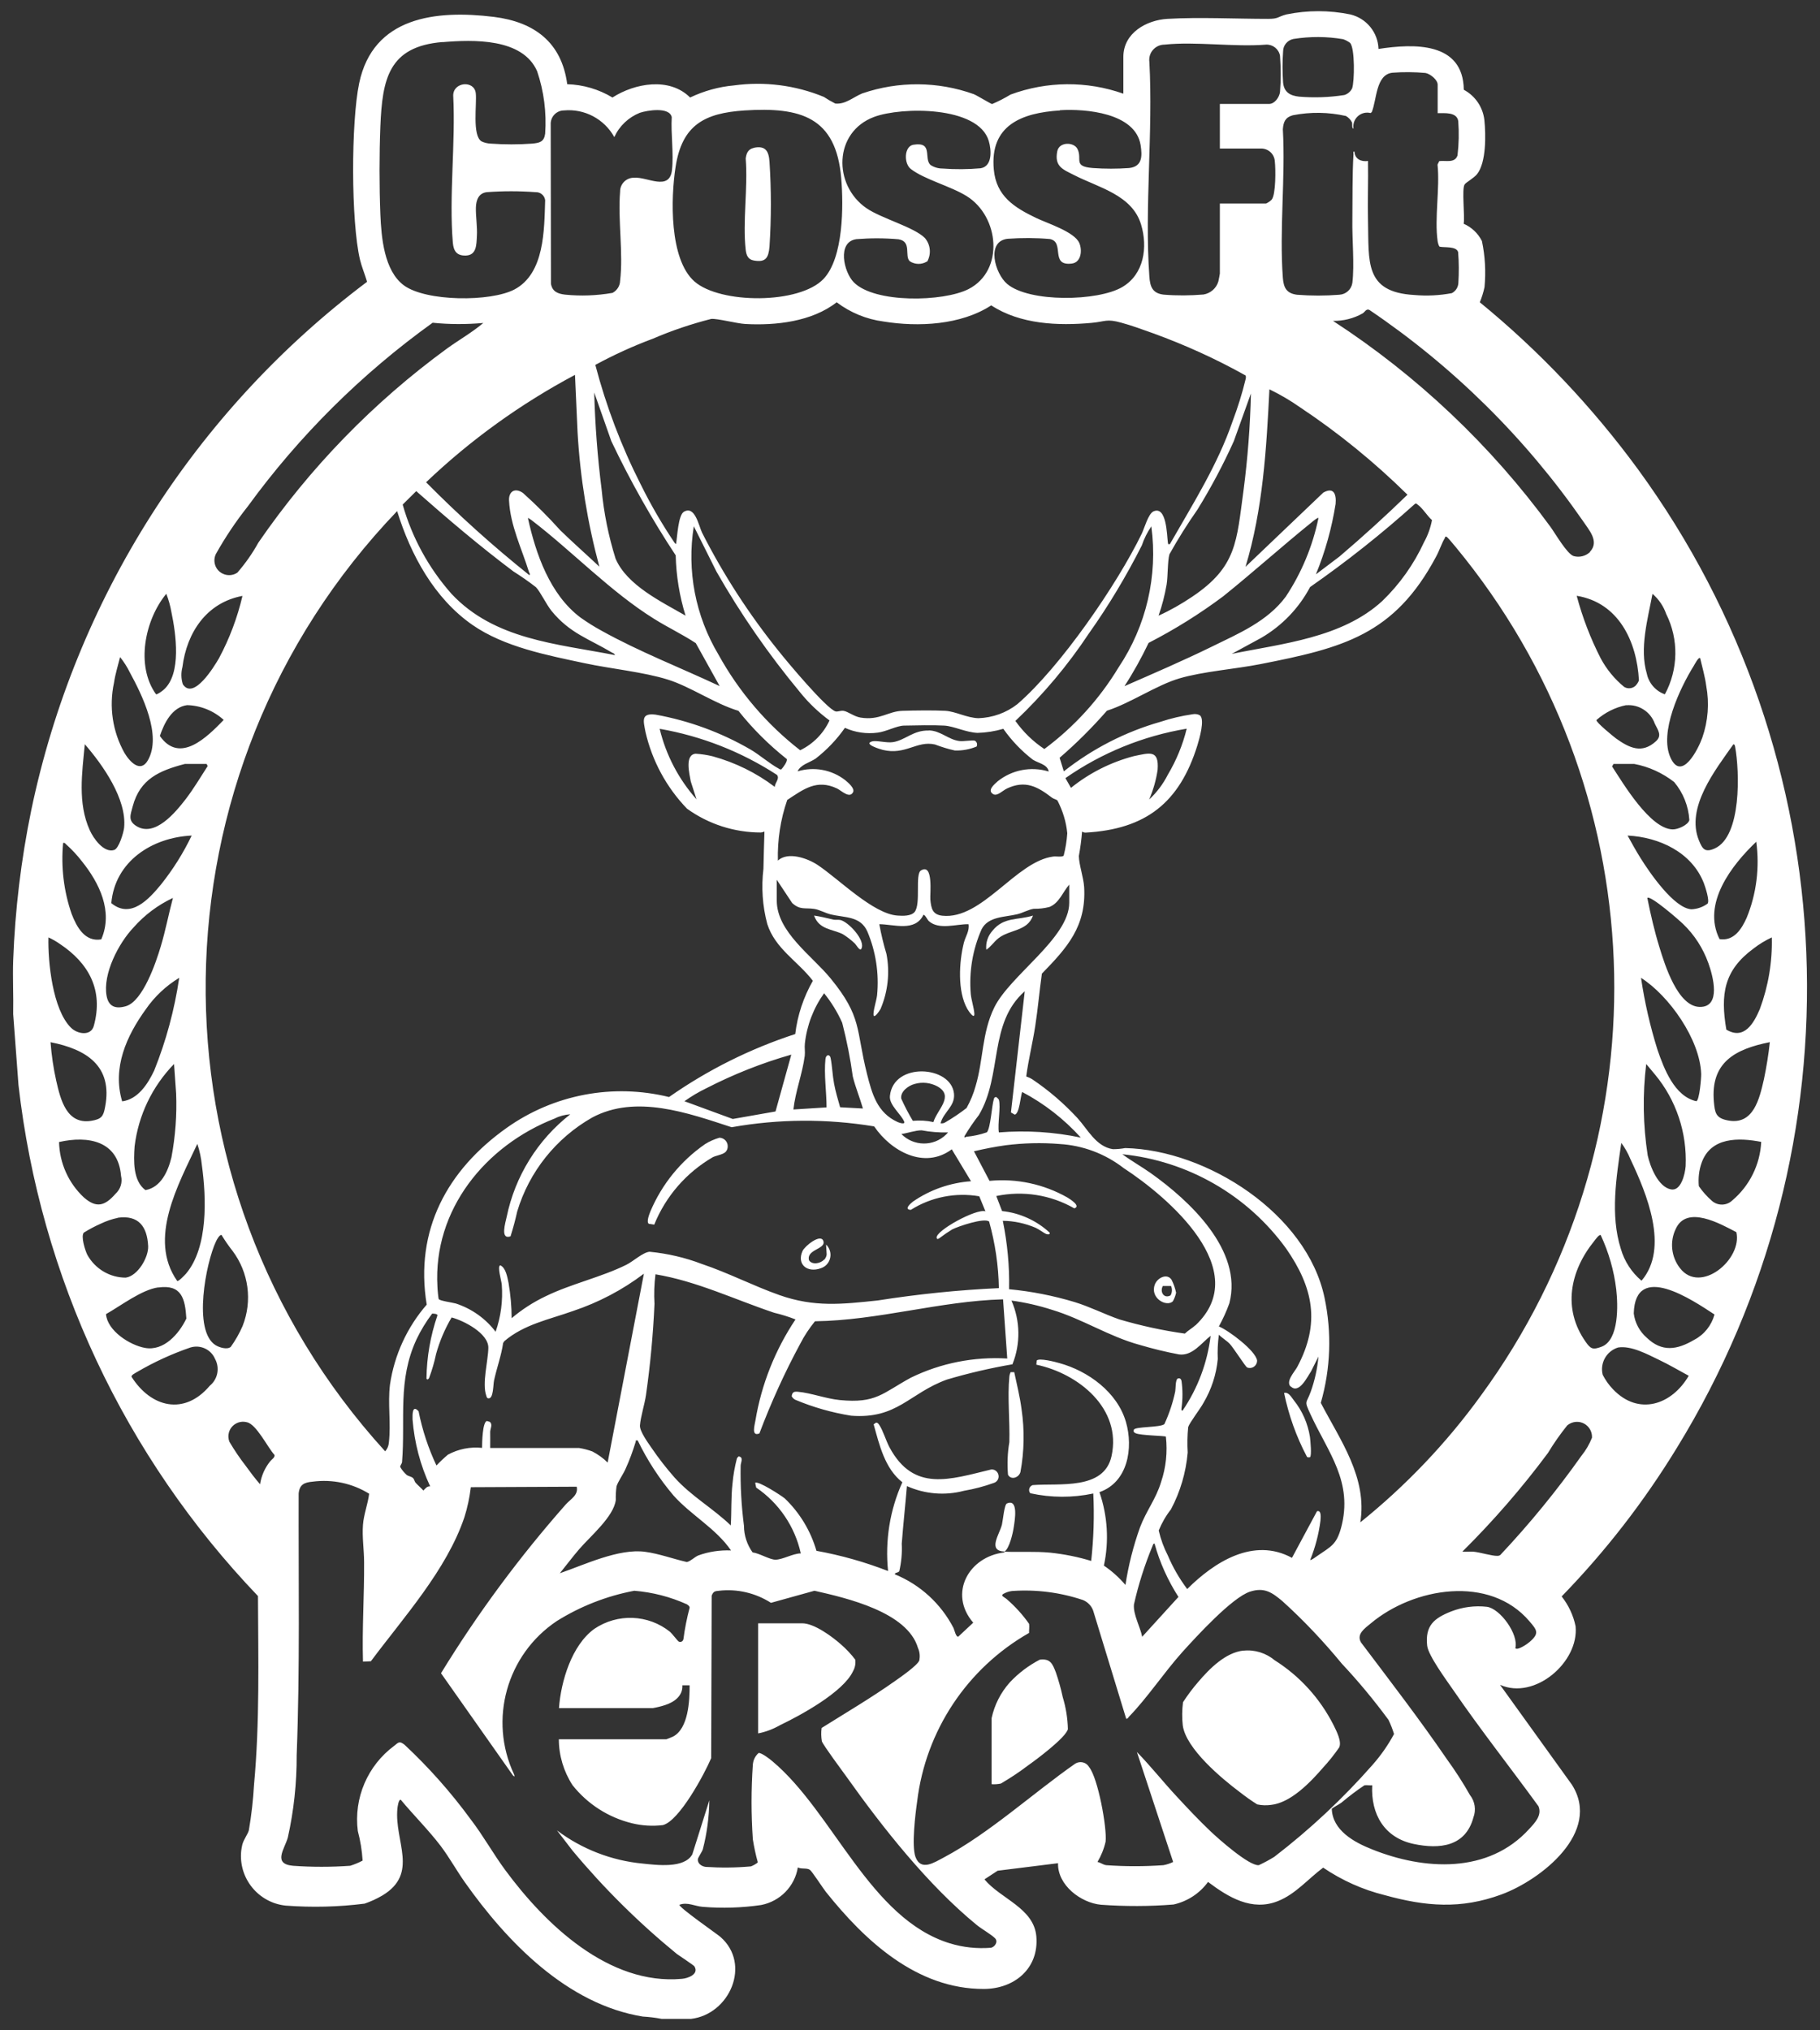 <svg xmlns="http://www.w3.org/2000/svg" xmlns:xlink="http://www.w3.org/1999/xlink" id="a" viewBox="0 0 147.66 164.67"><rect x="0" y="0" width="147.66" height="164.67" fill="#333333" stroke="none"/><defs><clipPath id="b"><rect x="1.06" y=".91" width="145.54" height="162.85" style="fill:none;"></rect></clipPath></defs><g style="clip-path:url(#b);"><g id="c"><path id="d" d="M1.07,77.89c.15-4.08.64-8.14,1.46-12.14,3.57-17.13,13.26-32.38,27.25-42.89-.17-.6-.42-1.17-.57-1.78-.74-3.11-.73-11.19-.07-14.33,1.13-5.39,6.21-5.96,10.93-5.38,3.28.41,5.5,2.06,5.95,5.46,1.3.04,2.56.41,3.67,1.08,1.82-1.17,4.63-1.67,6.3,0,1.11-.53,2.32-.87,3.55-.98,2.47-.34,4.99-.02,7.3.93.3.2.61.38.93.54.83.08,1.45-.52,2.18-.82,2.94-1.01,6.14-.99,9.06.06.29.12,1.38.79,1.48.8.52-.22,1.02-.48,1.5-.77,2.95-1.09,6.18-1.12,9.15-.07v-2.99c0-1.94,1.88-2.98,3.57-3.08,2.61-.15,5.53,0,8.17,0,.87,0,.74-.16,1.49-.36,1.71-.35,3.47-.35,5.18,0,1.31.31,2.25,1.46,2.29,2.8,2.87-.44,6.87-.59,6.92,3.31.93.5,1.55,1.41,1.67,2.46.12,1.18.16,3.43-.59,4.38-.27.34-.89.66-1.01.84-.25.34.03,2.62-.08,3.19.64.28,1.16.77,1.48,1.4.26,1.23.33,2.49.21,3.75-.09.42-.22.83-.38,1.22,4.83,3.95,9.13,8.5,12.82,13.53,17.07,23.37,18.33,54.75,3.16,79.41-2.66,4.35-5.79,8.39-9.34,12.04.56.71.95,1.54,1.13,2.42.29,2.9-3.31,6.01-6.13,4.75l5.83,8.1c2.44,3.84-2.49,7.71-5.7,8.9-3.3,1.22-6.17.98-9.49.06-1.78-.44-3.47-1.2-4.99-2.23-1.21.9-2.23,2.14-3.66,2.71-2.12.85-4.02-.3-5.68-1.55-.68.93-1.67,1.58-2.8,1.83-1.95.16-3.92.16-5.88.02-1.64-.15-3.54-1.59-3.49-3.37l-4.9.61-1.07.7c1.32,1.59,4.01,2.32,4.21,4.63.22,2.6-1.78,4.25-4.25,4.26-5.45.02-9.66-3.91-12.83-7.88-.25-.32-1.11-1.65-1.29-1.78-.25-.18-.71-.04-.98-.2-.25,1.54-1.44,2.75-2.97,3.05-1.57.23-3.16.28-4.74.15-.66-.05-1.24-.41-1.89-.17-.13.17,3.09,2.4,3.32,2.61,2.53,2.21.75,6.29-2.4,6.65h-2.36c-.51-.1-1.02-.16-1.54-.19-6.13-.99-11.02-6.06-14.44-10.9-.67-.95-1.25-2-1.95-2.93-.98-1.29-2.2-2.5-3.24-3.75-.18-.08-.27.59-.28.73-.25,2.64,1.77,5.24-1.22,7.03-.46.27-.94.49-1.44.66-2.12.27-4.27.32-6.4.16-2.22-.23-3.84-2.22-3.61-4.44.02-.17.05-.34.09-.51.11-.42.45-.85.53-1.16.21-1.22.35-2.46.42-3.7.47-5.09.34-10.2.32-15.3C10.09,118.14,3.27,103.58,1.5,88.02l-.43-5.76c.03-1.46-.05-2.92,0-4.38M109.55,3.49c-.17-.13-.37-.24-.58-.31-1.33-.23-2.69-.23-4.03-.02-.49.1-.84.52-.84,1.01-.06.84-.06,1.68,0,2.53.08.78.56,1.06,1.3,1.14,1.22.1,2.45.06,3.66-.13.28-.08.51-.28.64-.54.2-.57.23-3.26-.16-3.68M35.9,3.41c-4.37.36-4.88,2.99-5.04,6.83-.09,2.25-.09,4.92,0,7.16.08,1.86.3,4.56,1.91,5.75,1.8,1.32,7.03,1.35,8.97.33,2.45-1.3,2.41-4.83,2.49-7.24-.05-.39-.39-.67-.78-.65-1.32-.1-2.64-.1-3.96,0-.66.08-.86.64-.88,1.24-.02.73.13,1.56.08,2.35-.04.68-.02,1.52-.9,1.55-.73.02-.99-.36-1.05-1.04-.32-3.81.23-8.08.03-11.94,0-1.11,1.71-1.26,1.83-.19.1.86-.31,3.44.47,3.91.23.11.49.17.74.18,1.12.08,2.25.08,3.37,0,.61-.06.96-.14,1.05-.81.12-1.71-.1-3.43-.65-5.06-1.18-2.7-5.18-2.57-7.69-2.36M98.97,8.43h4c.44,0,.83-.54.88-.97.08-.98.07-1.96,0-2.94-.1-.54-.58-.92-1.12-.9-2.63.21-5.68-.27-8.25,0-.68,0-1.24.55-1.24,1.23,0,.05,0,.11.01.16.31,5.69-.4,11.8,0,17.43.06.82.25,1.35,1.15,1.46,1.08.09,2.17.08,3.25-.01.57-.1,1.04-.51,1.2-1.07.02-.07.12-.6.12-.63v-5.68h3.75c.17-.08.32-.18.45-.31.35-.41.33-2.51.26-3.1-.03-.57-.48-1.02-1.05-1.05h-3.41v-3.62ZM116.64,9.19v-2.32c0-.4-.6-.88-.99-.95-.89-.08-1.78-.09-2.68-.02-1.36.15-1.26,2.2-1.68,3.2l-.1.07c-.6-.15-1.21.22-1.36.82-.04.15-.04.3-.02.45-.15-.04-.07-.34-.12-.51-.11-.22-.28-.4-.49-.52-1.42-.32-2.88-.34-4.31-.06-.61.17-.76.53-.81,1.13.22,3.92-.29,8.16,0,12.05.06.8.29,1.27,1.15,1.38,1.14.09,2.29.09,3.43,0,.54-.03.98-.43,1.06-.96.18-1.48-.03-3.58,0-5.14.02-1.73-.01-3.57.09-5.3,0-.1-.06-.23.08-.21.03.6.54.84,1.1.76.03,1.61-.04,3.23,0,4.85.08,3.3-.32,5.79,3.75,6.02,1.02.09,2.05.04,3.05-.15.31-.16.51-.47.53-.82.05-.84.05-1.67-.02-2.51-.14-.5-1.13-.35-1.5-.44-.08-.06-.14-.32-.16-.43-.27-1.86.19-4.3-.01-6.23l.14-.28c.53-.07,1.26.19,1.48-.46.11-.93.13-1.86.06-2.79-.12-.75-1.11-.63-1.68-.64M45.75,8.96c-.57,0-1.04.46-1.07,1.03l.02,13.03c.11.64.56.81,1.14.88,1.29.13,2.58.08,3.85-.14.37-.19.61-.57.62-.98.27-2.24-.19-4.95,0-7.23-.01-.61.47-1.11,1.07-1.13.03,0,.05,0,.08,0,1.02-.1,2.87,1.13,3.06-.64.15-1.32-.1-2.92-.02-4.28-.19-.85-1.99-.55-2.59-.35-.92.37-1.66,1.07-2.07,1.97-.82-1.47-2.42-2.32-4.1-2.16M60.41,8.96c-3.27.21-5.08,1.19-5.6,4.59-.39,2.51-.52,7.47,1.53,9.28,2.09,1.84,8.53,1.86,10.48-.21,1.62-1.72,1.62-5.93,1.43-8.17-.42-4.97-3.3-5.78-7.85-5.49M75.21,21.21c-.43.27-.98.26-1.4-.02-.45-.42.19-1.6-.91-1.78-1.14-.1-2.28-.1-3.42-.01-1.59.22-1.02,2.67-.22,3.49,1.69,1.73,7.28,1.6,9.32.56,2.92-1.5,2.5-5.89-.15-7.54-1.3-.81-3.43-1.35-4.53-2.2-.58-.44-.56-1.84.21-1.97,1.63-.26.81,1.1,1.38,1.64.29.19.62.29.97.29,1.03.08,2.07.07,3.1-.02.97-.16.88-1.48.66-2.22-.85-2.85-7.08-2.77-9.29-1.95-3.3,1.22-3.36,5.53-.63,7.41,1.23.84,3.86,1.53,4.74,2.42.46.54.53,1.3.18,1.92M85.99,8.96c-3.08.19-5.7,1.19-5.36,4.8.2,2.15,1.65,3.06,3.41,3.91.91.44,3.11,1.12,3.52,2.03.26.59.17,1.58-.6,1.68-1.81.22-.54-1.75-1.78-1.99-1.14-.1-2.29-.1-3.43-.02-1.77.2-1.03,2.82-.04,3.66,1.79,1.52,7.38,1.42,9.35.25,1.76-1.04,2.07-3.22,1.52-5.06-.72-2.41-3.45-3-5.42-4.01-.93-.47-1.63-.7-1.38-1.95.16-.77,1.35-.76,1.64-.17.41.83-.39,1.41,1.24,1.54.98.07,1.97.07,2.95,0,1.07-.12,1.07-.96.93-1.86-.42-2.62-4.47-2.96-6.54-2.83M94.92,44.13c1.85-3.24,3.86-6.4,5.08-9.95.42-1.12.78-2.26,1.06-3.42.03-.1.03-.2,0-.3-2.41-1.35-4.93-2.49-7.52-3.43-.82-.29-1.76-.64-2.59-.86-1.19-.33-1.27-.08-2.38.02-2.73.25-5.8.12-8.15-1.42-2.45,1.6-5.92,1.77-8.74,1.31-1.38-.18-2.69-.72-3.8-1.56-2,1.57-4.95,1.9-7.43,1.76-.68-.04-2.28-.46-2.75-.41-1.61.41-3.19.94-4.72,1.6-1.61.6-3.17,1.31-4.68,2.13.88,3.35,2.11,6.6,3.68,9.69.81,1.64,1.73,3.23,2.75,4.74.03.04.1.12.12.08.1-.54.17-2.33.64-2.6.9-.51,1.19,1.11,1.47,1.7,1.73,3.41,3.82,6.63,6.22,9.61.64.81,3.89,4.7,4.62,4.89.16.04.4-.08.63-.05.36.05.87.47,1.39.55,1.56.25,2.22-.52,3.42-.55.93-.03,2.54-.05,3.45,0,.85.05,1.74.57,2.69.6,1.15-.04,2.25-.43,3.16-1.14,3.48-3,8.07-9.67,10.09-13.82.22-.46.53-1.63.96-1.82,1.06-.46,1.08,1.9,1.16,2.51.01.12.05.24.17.12M128.99,44.77c.8-.85-.08-1.78-.57-2.52-4.67-6.73-10.54-12.53-17.32-17.11-.27-.12-.36.18-.56.29-.73.41-1.55.61-2.39.6,6.84,4.45,12.81,10.1,17.63,16.69.39.53,1.36,2.23,1.9,2.39.47.13.97,0,1.32-.33M39.2,26.2c-1.36.12-2.74.12-4.1-.02-5.76,4.14-10.82,9.16-14.99,14.89-.97,1.22-1.84,2.52-2.6,3.88-.28.6-.03,1.31.57,1.59.38.18.83.15,1.18-.09.65-.75,1.22-1.56,1.7-2.43,4.18-6.08,9.35-11.4,15.31-15.75.97-.7,2.03-1.3,2.94-2.07M48.63,45.98c-.96-3.56-1.56-7.22-1.77-10.9l-.21-4.67c-4.4,2.34-8.47,5.27-12.08,8.71,2.64,2.67,5.44,5.19,8.37,7.53.11-.04,0-.17-.02-.24-.58-1.88-1.52-3.78-1.62-5.8-.04-.76.49-1.07,1.13-.62,1.06.95,2.08,1.97,3.03,3.03,1.03,1,2.12,1.96,3.16,2.94M106.79,46.57l1.89-1.43c1.89-1.61,3.73-3.28,5.51-5.01-2.68-2.64-5.6-5.02-8.73-7.1-.78-.55-1.61-1.03-2.47-1.45-.24,4.83-.53,9.75-1.94,14.4l6.31-6.02c.86-.48,1.07.13,1,.92-.31,1.95-.84,3.86-1.59,5.69M55.62,49.94c-.49-1.58-.76-3.23-.8-4.89-1.95-2.96-3.7-6.06-5.22-9.26l-1.39-3.95c.07,2.63.27,5.25.6,7.86.18,1.91.56,3.79,1.13,5.61.92,2.17,3.74,3.51,5.68,4.63M94,49.94c.95-.43,1.86-.95,2.72-1.53,3.64-2.44,3.6-4.48,4.17-8.63.34-2.61.54-5.23.6-7.86l-1.39,3.87c-.86,1.91-1.85,3.77-2.95,5.55-.82,1.17-1.58,2.38-2.27,3.62-.16.55-.12,1.78-.23,2.46-.15.85-.36,1.69-.65,2.51M49.89,53.14c-.02-.13-.16-.16-.25-.21-1.89-1.13-3.4-1.55-4.89-3.37-.43-.53-.91-1.56-1.27-1.93-.59-.46-1.2-.88-1.83-1.28-2.73-2.05-5.32-4.25-7.88-6.51l-1.1,1.09c.76,2.68,2.11,5.15,3.96,7.24,3.48,3.72,8.54,4.05,13.26,4.97M99.89,53.05c4.17-.85,8.98-1.3,12.25-4.29,1.42-1.37,2.57-2.99,3.39-4.77.31-.56.53-1.17.65-1.8-.39-.34-.76-.98-1.18-1.27-.07-.05-.11-.12-.21-.04-2.69,2.42-5.53,4.67-8.5,6.74-.91,1.72-2.28,3.14-3.96,4.12l-2.43,1.32ZM62.01,67.45c-.09.05-.18.07-.28.08-2.15,0-4.24-.67-5.99-1.93-1.67-1.73-2.83-3.88-3.37-6.22-.17-.91-.39-1.56.82-1.41,2.71.49,5.32,1.45,7.7,2.83.75.44,1.57,1.16,2.26,1.53.08.04.12.11.24.08.14-.14.53-.67.44-.84-1.45-1.15-2.77-2.46-3.92-3.91-1.91-.57-3.87-1.95-5.72-2.53-1.97-.62-4.66-.88-6.75-1.33-3.05-.65-6.51-1.31-9.1-3.1-3.11-2.16-5.02-5.69-6.12-9.24-20.33,21.21-20.76,54.55-.97,76.27.18-.2.28-.45.3-.71.18-1.58-.1-3.16.09-4.7.35-2.4,1.39-4.66,2.98-6.49-.99-6.05,1.67-10.92,6.49-14.34,3.82-2.71,8.62-3.62,13.17-2.5,3.14-2.2,6.59-3.92,10.24-5.11.18-1.52.67-2.99,1.43-4.32-1.23-1.6-3.06-2.6-3.7-4.61-.39-1.46-.49-2.98-.31-4.48.03-1,.04-2,.08-2.99M58.39,55.66l-1.94-3.49c-1.08-.71-2.26-1.27-3.35-1.95-3.56-2.21-6.66-5.49-9.98-8.03-.05-.04-.28-.19-.29-.17.64,2.92,1.79,6.21,4.26,8.07.55.39,1.12.75,1.71,1.07,3.05,1.7,6.43,3.01,9.6,4.5M106.97,42.02c-.06-.06-.46.27-.54.34-2.43,1.96-4.77,4.07-7.2,6.02-1.9,1.42-3.92,2.68-6.04,3.77-.58,1.21-1.23,2.39-1.96,3.51,2.38-1.04,4.77-2.07,7.1-3.21,2.18-1.07,4.49-2.04,5.98-4.04,1.29-1.94,2.19-4.11,2.66-6.39M67.31,58.45c-.91-.67-1.73-1.45-2.43-2.33-2.53-3.05-4.79-6.31-6.75-9.75l-1.84-3.68c-.58,3.6.13,7.28,2,10.41,1.66,3.01,3.92,5.66,6.63,7.76,1.05-.51,1.89-1.36,2.38-2.42M93.41,42.7c-.33.48-.59,1-.77,1.54-1.26,2.49-2.69,4.88-4.3,7.15-1.71,2.58-3.71,4.96-5.96,7.09.64.9,1.43,1.67,2.35,2.28,2.42-1.8,4.46-4.04,6.02-6.62,2.25-3.36,3.2-7.43,2.66-11.44M110.33,123.52c3.72-2.99,7.03-6.46,9.83-10.33,14.89-20.36,14.35-48.16-1.33-67.92-.19-.24-1.34-1.68-1.47-1.73s-.11.06-.14.11c-.26.43-.44,1.02-.7,1.49-3.39,6.38-7.59,7.42-14.25,8.73-2.02.4-4.69.6-6.58,1.16-1.87.55-3.97,2.01-5.88,2.62-1.19,1.36-2.47,2.64-3.84,3.82l.34,1.1c2.33-1.84,5-3.21,7.85-4.02.84-.28,1.71-.48,2.59-.61.2-.04.41-.02.59.08.44.31-.04,1.94-.19,2.43-1.45,4.68-4.2,6.82-9.08,7.09-.1,0-.19-.03-.28-.08-.05.66-.14,1.32-.26,1.98.01.71.38,1.72.43,2.53.18,3.17-1.37,4.9-3.43,7.01-.2,1.42-.32,2.84-.54,4.26-.21,1.37-.55,2.72-.73,4.08.17.06.33.13.49.23,1.34.9,2.57,1.96,3.67,3.15.83.91,1.5,2.31,2.87,2.52.34,0,.67-.03,1-.09,6.65.15,14.74,5.34,16.17,12.13.6,2.83.5,5.76-.3,8.54,1.59,3.05,3.8,6.07,3.2,9.73M13.49,48.17c-1.74,2.11-2.5,5.83-.83,8.15.12.02.51-.27.62-.37,1.47-1.29.99-4.56.63-6.28-.09-.52-.23-1.02-.42-1.51M135.07,56.33c1.1-2.03,1.14-4.47.11-6.53-.22-.63-.6-1.19-1.11-1.63-.38,2.03-1.07,4.44-.46,6.48.16.77.72,1.41,1.46,1.67M19.67,48.34c-2.91.54-4.52,2.97-4.87,5.78-.12.45-.11.93.03,1.38.87,1.35,2.57-1.47,2.94-2.11.85-1.59,1.49-3.29,1.9-5.04M132.69,55.63c.12-.13.22-.27.28-.44-.17-3.16-1.65-6.31-5.05-6.86.47,1.76,1.12,3.46,1.95,5.08.48.89,1.12,1.67,1.9,2.31.29.18.67.14.92-.09M9.74,53.31c-.17.69-.39,1.37-.49,2.07-.42,1.94-.12,3.97.85,5.7.43.72,1.3,1.65,1.9.59,1.15-2.02-.47-5.3-1.48-7.15-.21-.43-.47-.83-.77-1.21M137.94,53.39c-.13-.13-.45.51-.52.62-1.12,1.8-2.84,5.42-1.88,7.47.9,1.94,2.24-.71,2.57-1.64.47-1.35.58-2.8.32-4.2-.1-.76-.32-1.5-.49-2.24M15.19,57.2c-1.23.15-1.87,1.46-2.22,2.5,1.62,2.32,3.84.08,5.18-1.3-.81-.74-1.86-1.17-2.97-1.2M131.94,57.2c-.9.18-1.73.6-2.42,1.21-.04.18,1.36,1.32,1.6,1.5,1.07.76,2.09,1.26,3.23.22.5-.46.19-.86-.09-1.42-.34-.97-1.3-1.59-2.32-1.5M85.08,62.56c-.13-.57-.82-.64-1.29-.94-.92-.71-1.72-1.55-2.39-2.5-.68.2-1.38.31-2.09.33-.95-.04-1.9-.54-2.69-.59-.84-.05-2.39-.02-3.28,0-.58.01-1.45.49-2.13.57-.9.12-1.83-.01-2.66-.39-.66.95-1.47,1.79-2.38,2.5-.5.33-1.21.48-1.46,1.03,1.33-.4,2.77-.14,3.87.72.23.19.79.66.63.97-.28.55-.95-.13-1.3-.3-1.65-.78-2.71.06-4.04.93-.55,1.58-.8,3.25-.76,4.92.81-.75,2.39-.2,3.22.35,1.71,1.13,4.52,3.99,6.5,4.11.42.03,1.1.05,1.38-.3.52-.66.01-3.06.51-3.36,1.03-.62.72,1.92.76,2.36.07.72.17,1.22.97,1.31,3.23.35,5.98-4.42,9.01-4.8.22-.03.74.07.84-.08.15-.59.25-1.2.29-1.81-.09-.93-.37-1.83-.8-2.66-.1-.09-.31-.12-.45-.23-1.16-.89-2.15-1.44-3.64-.74-.36.17-.79.65-1.12.46-.51-.3.07-.78.36-1.04,1.16-.93,2.7-1.23,4.13-.8M62.86,63.83c0-.33.42-.65.18-.97-2.89-1.88-6.13-3.15-9.52-3.74.51,2.12,1.54,4.09,2.99,5.72l-.47-1.46c-.1-.6-.51-2.16.4-2.24.47.03.93.1,1.38.21,1.82.5,3.54,1.34,5.05,2.49M93.25,64.84c.61-.57,1.12-1.25,1.5-2,.69-1.16,1.21-2.42,1.53-3.73-3.54.59-6.9,1.96-9.84,4.01l.45.79c1.5-1.21,3.23-2.08,5.09-2.57,1.3-.27,2.06-.55,1.94,1.1-.12.83-.35,1.63-.68,2.4M6.88,60.38c-.22,2.31-.59,4.77.4,6.96.29.65,1.13,1.87,1.98,1.61.39-.12.77-1.42.81-1.81.23-2.32-1.74-5.1-3.19-6.77M140.63,60.38c-1.45,2.06-3.89,5.13-2.79,7.8.28.69.49,1,1.27.65,2.21-.98,2.02-6.28,1.67-8.22-.01-.08-.04-.25-.15-.23M15,61.97c-2.07.54-3.64,1.22-4.23,3.43-.18.69-.41,1.16.28,1.6,1.51.96,3.19-1.11,4.02-2.18.65-.85,1.2-1.78,1.78-2.68l-.09-.17h-1.77ZM130.91,61.97l-.12.2c.91,1.4,3.09,5.07,4.92,5.11.41.01,1.25-.35,1.35-.76-.07-1.13-.5-2.21-1.23-3.08-.95-.74-2.06-1.25-3.24-1.47h-1.68ZM15.55,67.78c-3.2.15-6.22,2.08-6.52,5.48,1.58,1.31,3.06-.33,4.04-1.52.97-1.22,1.81-2.55,2.48-3.96M132.05,67.78c.34.62.68,1.24,1.06,1.84.71,1.14,2.7,4.06,4.12,4.14.47-.02.93-.18,1.31-.46.18-.24-.18-1.33-.3-1.65-.97-2.51-3.62-3.74-6.18-3.87M142.49,68.28c-2.01,1.91-4.42,5.03-2.98,7.9,1.16.18,1.79-.81,2.2-1.73.8-1.95,1.06-4.08.78-6.17M8.22,76.19c.98-2.27-.17-4.58-1.59-6.34-.38-.49-.8-.94-1.26-1.35-.08-.07-.11-.16-.25-.12-.18,1.94.05,3.9.69,5.75.41,1.06,1.07,2.3,2.41,2.07M63.02,71.32v1.73c0,2.55,2.86,4.47,4.37,6.32,2.57,3.14,2.04,4.12,2.95,7.74.41,1.63.83,3.16,2.49,3.91.11.05.63.23.53-.03-.24-.6-1.23-1.34-1.16-2.08.27-2.79,4.98-2.48,5.2-.19.1,1.03-.86,1.49-1.09,2.4.13.02.27,0,.39-.08.6-.35,1.18-.74,1.72-1.16.31-.56.56-1.15.73-1.77.64-2.14.5-4.31,1.52-6.39,1.29-2.62,6.08-5.63,6.08-8.49v-1.47c-.52.59-.81,1.49-1.6,1.81-.42.11-.85.16-1.28.15-.42.06-.88.33-1.33.44-1.03.25-2.36.17-2.9,1.22-.73,1.65-1.03,3.45-.88,5.25.05.5.25,1.09.29,1.57.04.56-.45-.15-.57-.36-.81-1.43-.67-3.81-.28-5.36.13-.52.47-.95.38-1.51-.99-.02-2.39.49-3.22-.25-.13-.12-.31-.54-.44-.51-.68,1.4-2.37.77-3.58.76.15.81.34,1.62.58,2.41.29,1.5.12,3.06-.48,4.47-.12.21-.61.92-.57.36.03-.45.23-1.01.29-1.48.17-1.76-.1-3.54-.79-5.17-.57-1.27-1.81-1.1-2.99-1.39-.44-.11-.91-.38-1.32-.44-.74-.11-1.15.11-1.79-.48l-1.26-1.9ZM14.03,72.84c-1.22.57-2.31,1.39-3.2,2.4-1.2,1.26-2.51,3.77-2.18,5.55.16.86.72,1.08,1.57.83,1.38-.41,2.44-3.56,2.82-4.84.39-1.29.64-2.63.99-3.94M133.65,72.84c.27,1.35.58,2.7.99,4.02.43,1.41,1.48,4.79,3.26,4.82s1.07-2.54.7-3.56c-.43-1.2-1.13-2.29-2.05-3.17-.26-.26-2.66-2.36-2.9-2.11M3.93,76.04c-.05,2,.34,5.84,1.82,7.32.54.54,1.63.7,1.86-.14.8-2.89-.4-5.08-2.74-6.64-.3-.21-.61-.39-.94-.54M143.75,76.04c-.53.25-1.03.55-1.49.91-2.39,1.76-2.69,3.69-2.2,6.57,1.44.87,2.23-.51,2.72-1.67.69-1.86,1.02-3.83.97-5.81M9.91,89.34c1.28-.16,2.09-1.42,2.6-2.5.97-2.42,1.65-4.94,2.03-7.52-1.07.65-2,1.52-2.71,2.55-1.57,2.17-2.73,4.75-1.92,7.47M133.14,79.32c.29,1.98.74,3.94,1.34,5.85.53,1.54,1.38,3.77,3.15,4.16.25-.08.4-1.89.39-2.22-.1-2.78-2.58-6.32-4.88-7.79M81.04,89.21c.17.59-.12,1.97,0,2.65,2.23-.18,4.47-.04,6.65.42-1.36-1.5-2.97-2.76-4.76-3.7-.14.34-.21,1.75-.6,1.84l-.31-.18,1.12-9.83c-2.96,2.6-1.79,6.79-3.72,10.04-.42.54-.81,1.11-1.16,1.7-.07.21.08.07.15.06.57-.05,1.12-.17,1.66-.36.31-.38.39-2.17.57-2.72.02-.09.1-.15.19-.14.08.06.15.13.21.21M70.01,89.92c-.25-.87-.6-1.71-.82-2.59-.2-1.47-.49-2.92-.86-4.36-.38-.86-.88-1.67-1.47-2.4-.86,1.2-1.4,2.61-1.56,4.08-.04.32.03.67-.01,1-.19,1.45-.76,2.89-.92,4.35l2.69-.17c0-1.24-.22-2.69-.09-3.92.04-.39.36-.41.42-.08.13.66.15,1.39.28,2.08.12.64.31,1.28.49,1.91l1.84.1ZM4.1,84.54c.08,1.05.23,2.09.46,3.12.34,1.5.83,3.58,2.84,3.26.85-.14.99-.37,1.13-1.14.63-3.32-1.53-4.67-4.44-5.24M143.58,84.54c-2.79.56-4.81,1.62-4.53,4.83.08.89.15,1.32,1.1,1.51,2.12.44,2.6-1.77,2.96-3.33.21-1,.37-2,.48-3.01M64.2,85.55c-2.39.68-4.7,1.6-6.9,2.73-.62.3-1.21.65-1.77,1.05l3.92,1.44,3.47-.61,1.28-4.61ZM14.12,86.31c-1.77,1.82-2.9,4.17-3.2,6.69-.08,1.15-.14,2.79.88,3.54,1.26-.22,1.84-1.54,2.11-2.66.32-1.71.45-3.45.38-5.18l-.17-2.4ZM133.56,86.31c-.3,2.46-.26,4.96.12,7.41.2.91.84,2.55,1.88,2.76.83.17,1.15-1.25,1.2-1.88.12-2.7-.76-5.36-2.49-7.44l-.71-.85ZM75.73,91.02c.3-1.01,1.72-2.1.33-2.89-.57-.31-1.24-.38-1.86-.2-.49.13-1.17.61-1.08,1.19.28.62.59,1.22.94,1.8.56-.05,1.12-.02,1.66.1M70.91,91.37c-3.83-.63-7.73-.61-11.55.07-3.55-1.16-7.77-2.68-11.31-.79-2.94,1.67-5.12,4.4-6.09,7.63-.15.68-.33,1.35-.54,2.01-.86.3-.41-1.11-.31-1.59.68-3.29,2.51-6.24,5.16-8.31-.44.03-.87.14-1.26.34-5.62,2.19-9.88,7.4-9.52,13.64,0,.17.07.91.1,1,.05.15,1.13.29,1.4.37,1.28.42,2.41,1.22,3.22,2.29.43-1.23.6-2.53.5-3.83-.02-.28-.39-1.5-.12-1.56.46.21.57.97.67,1.43.16.95.25,1.9.25,2.86.84-.71,1.77-1.31,2.76-1.78,2.07-1.01,4.5-1.54,6.54-2.55.57-.28,1.34-1.01,1.89-1.06,1.45.14,2.88.47,4.24.99,2.15.72,4.18,1.78,6.31,2.53,2.82.99,5.05.74,7.97.43,3.25-.51,6.53-.85,9.82-1-.03-1.83-.3-3.64-.79-5.4-.4-.33-2.51.39-3,.64-.36.22-.71.46-1.05.72-.11.07-.18.09-.21-.04-.1-.57,3.23-2.4,3.96-2.15l-.5-1.22c-1.92-.33-3.9.06-5.55,1.1-.58-.02-.06-.49.17-.67,1.39-.96,3.02-1.53,4.71-1.65l-1.56-2.59c-2.23,1.66-4.93.15-6.29-1.85M76.91,91.86c-.72.02-1.44-.04-2.14-.17-.51,0-1.13.23-1.64.3.99,1.01,2.62,1.03,3.63.04.05-.05.1-.11.15-.16M4.79,92.63c.04,1.71.76,3.33,2.01,4.5,1.01.89,1.7.71,2.57-.29.41-.37.58-.93.45-1.46-.23-2.83-2.65-3.28-5.03-2.74M142.9,92.63c-1.84-.36-4.09-.4-4.84,1.68-.22.61-.29,1.27-.23,1.91.3.44.67.85,1.07,1.2.48.41,1.19.39,1.64-.04,1.41-1.19,2.26-2.91,2.35-4.75M97,107.5c4.71-4.45-2.21-10.38-5.84-12.75-1.5-1.16-3.31-1.84-5.2-1.95-1.45-.12-2.92-.08-4.36.1-.87.12-1.73.29-2.58.49l1.26,2.4c2.2-.21,4.4.26,6.32,1.35.21.13,1.13.7.56.88-1.92-1.1-4.17-1.45-6.33-1l.47,1.22c1.44.15,2.8.77,3.86,1.75.05.19-.18.14-.28.11-.2-.08-.56-.37-.85-.5-.84-.36-1.75-.56-2.67-.57.37,1.82.55,3.68.51,5.55,1.8.17,3.58.52,5.31,1.04,1.27.39,2.41.98,3.64,1.41,1.74.51,3.51.9,5.31,1.15.25-.25.6-.44.85-.67M131.54,92.71c-.4,2.78-.91,5.85-.04,8.59.29,1.01.88,1.92,1.68,2.59,2.27-2.66.41-7.09-.9-9.86-.19-.47-.44-.91-.74-1.32M14.37,103.91c.11.07.62-.48.72-.59,1.81-2.14,1.65-6.17,1.29-8.79-.06-.59-.18-1.17-.37-1.74-1.53,3.27-4.03,7.69-1.64,11.11M104.71,112.48c-.42-.42.32-1.2.53-1.58,1.9-3.55,1.32-6.44-.9-9.63-3.13-4.32-7.97-7.1-13.28-7.64.74.55,1.55,1,2.3,1.53,3.13,2.22,7.5,6.27,6.38,10.56-.23.65-.52,1.27-.85,1.88.79.32,2.98,1.96,3.1,2.76.01.33-.25.6-.57.61-.09,0-.17-.01-.25-.05-.12-.06-1.1-1.59-1.39-1.9-.23-.25-.64-.49-.89-.75-.09.65-.12,1.32-.09,1.98-.12,1.26-.52,2.47-1.16,3.55-.25.47-1.13,1.61-1.24,1.96-.07.69-.08,1.38-.04,2.07-.14,1.61-.6,3.18-1.36,4.61-.41.52-.74,1.1-.99,1.71.16.7.41,1.39.74,2.03.41.97.94,1.88,1.57,2.72,2.2-2.19,5.38-4.23,8.5-2.53l2.03-3.78c.39-.12.29.56.28.78-.14,1.09-.42,2.15-.83,3.17.06.06.52-.29.61-.35,1.09-.75,1.52-.9,1.89-2.24,1.02-3.75-1.06-6.13-2.49-9.25-.52-1.13-.33-.8.03-1.8.33-.92.54-1.88.63-2.86l-.6,1.2c-.29.42-.98,1.89-1.65,1.22M9.56,98.79c-.48.1-.94.26-1.38.47-.48.21-.93.45-1.38.73-.26.29.11,1.46.29,1.81.63,1.13,1.82,1.84,3.11,1.84.97-.13,1.86-1.64,1.82-2.56-.08-1.59-.78-2.53-2.46-2.3M140.87,99.95c-1.3-.68-4.02-2.22-4.91-.27-.51,1.04-.37,2.28.34,3.19,1.65,2.15,5.09-.71,4.57-2.93M17.99,100.19c-.15-.1-.41.39-.46.5-.81,1.69-1.92,7.3-.02,8.44.3.18.92.37,1.21.13.38-.53.7-1.09.96-1.69.81-2.04.5-4.36-.82-6.11-.32-.4-.61-.83-.88-1.27M129.86,100.19c-.12-.08-.45.4-.54.51-1.95,2.42-2.56,5.48-.67,8.15.4.57.57.67,1.3.39,1.42-.55,1.32-3.4,1.18-4.63-.18-1.53-.61-3.02-1.26-4.42M39.79,117.46h7.2c.36.06.72.15,1.07.28.46.24.88.54,1.24.9l2.94-15.32c-1.74,1.32-3.69,2.34-5.76,3.03-1.93.69-3.95,1.07-5.56,2.44l-.1.15c-.15,1.04-.52,2.03-.74,3.05-.07.35-.05,1.44-.42,1.44-.17.01-.17-.11-.21-.22-.35-.99.15-2.81.17-3.87.02-1.18-1.99-2.21-2.98-2.47-.55.93-.97,1.92-1.26,2.96-.14.67-.33,1.32-.57,1.96-.07.09-.13.17-.21.04.02-1.74.32-3.46.88-5.1.08-.17-.4-.18-.42-.17-.49.65-.92,1.35-1.27,2.09-1.55,3.35-.89,6.43-1.17,9.94-.01.15-.17.29-.15.41.14.25.32.46.53.65.16.11.38.12.51.25.11.11.12.28.21.38.2.22.43.41.63.63.16-.16.29-.36.55-.34-.8-1.71-1.28-3.55-1.43-5.43-.01-.42-.02-1.22.49-.66.3,1.52.79,3,1.45,4.4.29-.31.6-.6.93-.88.85-.46,1.81-.65,2.77-.55,0-.38.03-2.09.39-2.18l.24.07c.25.21.04.54.03.8,0,.43.01.87,0,1.31M81.46,125.87c1.24.05,2.49-.04,3.75.08,1.13.12,2.24.34,3.32.67.2-1.82.26-3.65.17-5.47-1.69.36-3.43.35-5.11-.02-.15-.17-.12-.43.05-.58.04-.03.09-.06.14-.08,2.16-.17,5.79.43,6.4-2.35.85-3.87-2.69-6.7-6.1-7.42l.03-.33c.17-.24,1.53.11,1.83.2,2.34.64,4.71,2.36,5.41,4.78.61,2.11.16,4.89-2.15,5.69.66,1.92.79,3.98.36,5.96.65.44,1.24.97,1.75,1.57.24-1.59.64-3.16,1.18-4.67.5-1.33,1.31-2.33,1.71-3.68.4-1.18.53-2.44.39-3.68-.09-.08-2.06-.09-2.46-.28-.13-.06-.19-.13-.14-.28.09-.27,2.16-.17,2.48-.46.39-.85.69-1.74.88-2.66.04-.19,0-.98.22-1.04.18-.05.26.06.29.21.1.72.1,1.46,0,2.18,0,.09-.05.24.09.21,1.23-1.81,2.01-3.89,2.27-6.06-.76.6-1.49,1.65-2.56,1.51-1.07-.2-2.13-.46-3.18-.77-2.51-.68-4.63-2.1-7.16-2.86-1.06-.34-2.16-.59-3.26-.74.72,1.64.75,3.51.08,5.17-1.8.31-3.57.72-5.32,1.24-3.06,1.11-4.01,3.22-7.77,2.93-1.55-.25-3.07-.68-4.52-1.29-.13-.06-.23-.16-.3-.29.05-.35.2-.39.52-.36,1.03.09,2.26.56,3.38.67,2.95.29,3.45-.55,5.76-1.81,2.43-1.19,5.13-1.72,7.83-1.56l-.34-4.8c-5.13.14-10.11,1.71-15.26,1.78-.46.57-.87,1.18-1.2,1.83-1.27,2.35-2.37,4.78-3.31,7.27-.68.27-.38-.68-.32-1.06.49-2.93,1.6-5.72,3.25-8.19-.56-.22-1.14-.4-1.73-.54-3.2-1.07-6.27-2.56-9.63-3.12-.1.8-.13,1.6-.08,2.4-.11,2.47-.34,4.94-.69,7.39-.11.76-.44,1.78-.49,2.47-.03.47.65,1.4.94,1.82.57.84,1.2,1.65,1.88,2.42,1.36,1.51,3.09,2.47,4.55,3.87.07-1.14.01-2.26.14-3.4.06-.68.18-1.35.35-2.01.03-.08.08-.14.15-.19.42.07.17.48.16.75-.03,1.63.06,3.26.27,4.88,0,.78.25,1.53.7,2.16.53.06,1.39.59,1.85.59.59,0,1.43-.51,2.06-.51-.48-2.18-1.78-4.09-3.62-5.34l-.08-.38c.21-.21,2.12,1.03,2.4,1.26,1.22,1.17,2.1,2.63,2.57,4.25,1.99.36,3.93.91,5.81,1.64-.25-2.46.14-4.94,1.16-7.2-1.43-1.12-1.86-3.03-2.33-4.7l.2-.14c.12,0,.18.08.25.18.31.45.56,1.32.85,1.85,1.97,3.63,4.88,2.58,8.25,1.77.31-.02.57.22.59.53.02.27-.16.5-.41.57-.78.28-1.58.49-2.4.63-1.54.41-3.18.27-4.63-.38-.13,1.56-.3,3.11-.42,4.67.04.75-.03,1.5-.2,2.24-.12.14-.41.11-.35.25,2.05.84,3.73,2.38,4.75,4.35.08.17.19.75.39.7l1.21-1.13c-2.04-2.37-.36-5.37,2.53-5.7v-.07c-1.4-.06-.39-1.4-.2-2.19.08-.34.19-1.62.4-1.71.96-.42.64,1.37.56,1.91-.07.48-.35,1.73-.75,1.99M12.84,104.43c-1.35.19-3.05,1.5-4.24,2.17.11,1.36,1.94,2.52,3.16,2.74,1.53.28,2.76-1.13,3.36-2.38-.1-1.61-.38-2.79-2.28-2.52M133.59,108.5c1.25,1.21,2.48,1,3.87.18.81-.42,1.4-1.17,1.64-2.05-1.77-1.16-6.44-4.34-6.55-.08.1.76.47,1.45,1.04,1.95M15.44,109.31c-1.51.52-2.95,1.18-4.33,1.99-.11.07-.46.23-.44.38,1.58,2.5,4.29,3.17,6.35.73.65-.53.83-1.45.42-2.19-.33-.77-1.2-1.16-2-.91M131.27,109.31c-.93.29-1.48,1.26-1.24,2.21.22.43.5.83.84,1.18,2.07,2.17,4.76,1.27,6.14-1.1-.8-.43-1.59-.9-2.41-1.29-.96-.46-2.27-1.18-3.34-1M21.1,120.4c.1-.67.38-1.31.81-1.85.12-.16.41-.31.36-.53-.55-.59-1.46-2.49-2.24-2.65-.64-.17-1.29.21-1.46.84-.07.24-.05.5.04.74.4.68.84,1.33,1.32,1.95.37.51.75,1.02,1.16,1.49M118.66,125.87c.29.02.59-.02.88,0,.55.05,1.49.35,1.94.34.09,0,.18-.02.25-.08,2.38-2.53,4.58-5.22,6.59-8.06.35-.43.63-.92.84-1.44.04-.67-.47-1.25-1.14-1.29-.32-.02-.63.09-.87.29-.57.71-1.09,1.45-1.56,2.23-2.11,2.84-4.43,5.51-6.94,8M51.74,116.85c-.22-.03-.13,0-.17.12-.23.75-.5,1.49-.83,2.21-.18.41-.61,1.02-.72,1.39-.05.37-.07.74-.06,1.11-.17,1.36-2.08,2.95-2.98,4-.54.63-1.04,1.3-1.56,1.94,2-.69,4.79-2.03,6.92-1.74,1.13.15,2.28.58,3.39.83.34-.09.57-.37.91-.53.85-.31,1.76-.45,2.67-.41-1.24-1.8-3.23-2.85-4.67-4.46-1.15-1.36-2.13-2.86-2.9-4.46M45.35,141.09h8.71s.47-.18.54-.22c1.26-.65,1.35-2.92,1.35-4.16h-.59c.05.86-.66,1.36-1.39,1.6-.33.11-.67.19-1.01.25h-7.61c.16-2.17,1.03-5.1,2.87-6.43,1.88-1.27,4.37-1.18,6.14.24.17.15.64.76.69.78.12.08.29.04.36-.09.02-.03.03-.07.04-.11.11-.85.28-1.7.5-2.53,0-.15-.12-.2-.22-.28-1.35-.61-2.79-.98-4.27-1.1-2.23.42-4.37,1.26-6.29,2.46-4.06,2.72-5.54,7.99-3.47,12.42.06.14.08.27-.09.09l-5.83-8.28c2.97-4.85,6.36-9.43,10.13-13.7.4-.44,1.03-.75.88-1.43l-8.59.04c-.1.82-.27,1.64-.52,2.43-1.44,4.28-4.93,8.12-7.59,11.69l-.64.03c-.08-2.7.11-5.39.09-8.08,0-.98-.17-2.02-.09-3.03.06-.82.4-1.69.5-2.51-1.37-.85-2.99-1.19-4.58-.98-.68.06-1.07.23-1.14.97-.02,7.07.11,14.17-.16,21.22.01,2.25-.23,4.5-.72,6.69-.27.93-1.24,2.13.42,2.28,1.54.11,3.09.11,4.64,0,.35-.11.69-.25,1.01-.42-.05-.81-.18-1.61-.39-2.4-.34-2.67.79-5.31,2.95-6.91.38-.31.43-.4.84-.09,1.98,1.85,3.78,3.88,5.38,6.07,1,1.3,1.81,2.77,2.8,4.11,3.23,4.38,8.39,9.35,14.33,8.81.48-.04,1.4-.37,1.01-1.01-.05-.09-1.21-.85-1.43-1.01-3.08-2.52-5.91-5.32-8.46-8.38l-1.26-1.64c2.02,1.52,4.43,2.45,6.94,2.69,1.15.12,3.4.42,4.04-.75l1.38-4.38c-.02,1.34-.19,2.68-.53,3.98-.08.23-.38.65-.4.79-.04.36.31.59.63.63,1.22.08,2.45.07,3.67-.04.09-.02.55-.26.56-.34-.17-.61-.3-1.23-.4-1.85-.14-2.02-.14-4.05,0-6.07.03-.36.19-.7.47-.94.23-.03.94.51,1.14.69,4.95,4.17,7.88,12.75,14.37,14.75,1.08.33,2.21.45,3.34.36.3-.06.6-.48.34-.76-.28-.3-1.13-.78-1.51-1.1-3.94-3.23-7.6-7.86-10.55-12.01-.33-.46-1.9-2.57-2-2.88-.06-.36-.07-.72-.02-1.08,1.98-1.24,4.02-2.44,5.93-3.79.41-.29,1.88-1.3,2-1.7.06-.34.03-.68-.11-.99-.85-2.93-5.8-4.06-8.4-4.65l-3.53.98c-1.25-.8-2.74-1.15-4.21-.98-.35.03-.47.06-.6.4l-.04,13.18c-.54,1.27-2.58,5.09-3.92,5.43-.84.1-1.69.05-2.51-.15-1.91-.47-3.6-1.55-4.82-3.09-.72-1.11-1.11-2.41-1.11-3.73M92.66,132.78l2.95-3.24c-.86-1.34-1.52-2.8-1.94-4.33-.12,0-.13.12-.17.21-.63,1.53-1.14,3.11-1.5,4.73-.08.81.52,1.83.67,2.64M92.24,142.12c1.13,1.16,2.14,2.44,3.24,3.62.86.93,1.82,1.95,2.74,2.82.63.6,3.13,2.82,3.91,2.74.43-.2.86-.43,1.26-.68,2.89-2.22,5.55-4.71,7.96-7.45.68-.77,1.27-1.61,1.75-2.51-.12-.39-.27-.78-.45-1.15-1.17-1.59-2.43-3.11-3.78-4.55-1.49-1.81-3.1-3.52-4.84-5.09-.84-.7-1.45-1.13-2.61-.76-1.46.47-4.4,3.69-5.51,4.92-1.46,1.63-2.83,3.7-4.3,5.21-.07.07-.11.2-.24.18l-2.68-8.77c-.14-.39-.44-.7-.83-.86-1.85-.62-3.81-.87-5.76-.73-.24.03-.48.11-.69.23-.28.16.11.28.28.44.68.59,1.28,1.25,1.8,1.99.04.22-.01.5,0,.74-5.02,2.86-8.39,7.93-9.08,13.67-.15,1.04-.46,3.59-.14,4.49.44,1.21,1.54.45,2.31.05,3.7-1.97,7.21-5.2,10.66-7.61.38-.23.88-.12,1.11.26,0,0,0,.01.01.02.72.89,1.46,4.91,1.34,6.05-.13.58-.36,1.14-.66,1.65.27.05.43.22.71.26,1.54.11,3.09.11,4.64,0,.27-.05.54-.14.79-.26l-2.94-8.92ZM122.96,133.71c.18.18.98-.37,1.13-.51.82-.7.62-.96,0-1.68-3.23-3.8-9.4-2.75-12.88.17-.48.4-1.18.86-.79,1.54,2.35,3.12,4.75,6.23,6.96,9.46.68.94,1.31,1.91,1.88,2.92.41.52.51,1.21.28,1.82-.64,2.37-2.74,2.59-4.84,2.15-2.38-.5-3.49-2.41-3.37-4.76-.2.02-.44-.03-.63,0-.65.43-1.27.91-1.87,1.41-.25.18-.53.3-.78.49.05,1.75,1.81,2.72,3.25,3.29,4.25,1.71,9.46,2.01,12.78-1.66.46-.5,1.04-1.1.74-1.83-2.29-3.15-4.71-6.21-6.91-9.42-.53-.77-2.03-2.8-2.12-3.6-.18-1.62.55-2.23,1.94-2.78.92-.36,1.92-.49,2.9-.38,1.06.13,2.61,2.23,2.31,3.37" style="fill:#fff;"></path><path id="e" d="M61.51,140.6v-8.92h3.58c.97,0,2.44,1.09,3.16,1.73.42.37.8.77,1.14,1.22.04.32-.02.65-.18.93-.78,1.69-4.23,3.57-5.9,4.37-.56.32-1.17.56-1.8.68" style="fill:#fff;"></path><path id="f" d="M82.29,111.32c.21.99.46,1.99.59,2.99.25,1.69.22,3.42-.09,5.1-.15.5-.8.65-1.01.21-.07-.88-.04-1.76.11-2.63.05-1.7-.16-3.66,0-5.31.01-.13.05-.25.1-.37h.31Z" style="fill:#fff;"></path><path id="g" d="M58.87,93.44c-.21.22-.76.29-1.04.43-2.15,1.25-3.82,3.17-4.75,5.47l-.45-.07c-.2-.18.06-.8.15-1.03.93-2.19,2.46-4.07,4.42-5.43.36-.23.76-.4,1.17-.52.39.01.69.34.67.72,0,.16-.06.31-.16.42" style="fill:#fff;"></path><path id="h" d="M66.87,102.19c.11-.12.18-.27.2-.43l-.05-.8c.46.43.48,1.16.05,1.62-.13.14-.3.24-.48.3-1.08.39-1.97-.3-1.48-1.4.18-.4,1.48-1.45,1.69-.81.23.67-1.41.67-1.16,1.57.27.39.93.25,1.22-.06" style="fill:#fff;"></path><path id="i" d="M100.88,133.9c.92-.1,1.83.19,2.54.78,2.04,1.29,3.68,3.1,4.77,5.25.23.47.69,1.34.46,1.82-.4.58-.83,1.12-1.31,1.64-1.01,1.17-2.61,2.85-4.22,3.02-.37.05-.75.04-1.12-.04-.5-.31-.97-.65-1.43-1.01-1.47-1.1-4.36-3.52-4.61-5.4-.07-.62-.06-1.25.02-1.88.37-.57.78-1.12,1.23-1.64.92-1.08,2.21-2.39,3.68-2.55" style="fill:#fff;"></path><path id="j" d="M80.45,144.73v-5.35c.23-1.08.74-2.08,1.47-2.9.7-.75,1.53-1.38,2.44-1.85.87-.11,1.04.35,1.31,1.05.22.65.41,1.31.55,1.98.26.85.4,1.73.42,2.61-.19.7-2.54,2.45-3.22,2.93-.71.54-1.45,1.03-2.22,1.48-.25.05-.5.07-.75.05" style="fill:#fff;"></path><path id="k" d="M106.28,118.21s-.23.04-.25-.05c-.86-1.62-1.48-3.37-1.85-5.17.37-.08.58.33.79.6.69.86,1.14,1.89,1.31,2.98.03.25.16,1.53,0,1.64" style="fill:#fff;"></path><path id="l" d="M75.36,59.25c.95.02,1.57.74,2.46.86.36.05,1.12-.1,1.28-.02.16.09.22.3.13.47-.56.23-1.16.34-1.76.32-.55-.12-1.09-.29-1.62-.49-1.48-.33-2.38.89-4.23.44-.16-.04-1.59-.46-.89-.68.37-.12,1.19.14,1.73.05.99-.16,1.63-.97,2.88-.94" style="fill:#fff;"></path><path id="m" d="M95.16,105.56c-.52.49-1.87-.25-1.47-1.35.2-.56,1-.95,1.36-.4.17.33.29.69.37,1.05-.05.24-.14.48-.26.69M95.01,104.32h-.67c-.26.49.1,1.05.63.76.13-.23.15-.51.04-.76" style="fill:#fff;"></path><path id="n" d="M66.05,74.27c.53.07,1.04.22,1.57.33.18.04.37-.01.56.03.65.14,2.08,1.67,1.7,2.34-.12.22-.43-.35-.51-.42-.3-.29-.64-.55-.99-.77-.84-.42-1.92-.36-2.33-1.5" style="fill:#fff;"></path><path id="o" d="M83.81,74.27c-.46,1.3-1.89,1.11-2.82,1.85-.34.27-.6.68-.97.92-.06-.57.13-1.13.51-1.55.91-1.12,2.02-.83,3.28-1.22" style="fill:#fff;"></path><path id="p" d="M61.15,11.99c.96-.2,1.22.27,1.28,1.12.15,2.3.15,4.6,0,6.9-.08.9-.3,1.3-1.28,1.12-.46-.08-.6-.43-.65-.86-.26-2.3.19-5.06,0-7.41.05-.42.2-.77.65-.86" style="fill:#fff;"></path></g></g></svg>